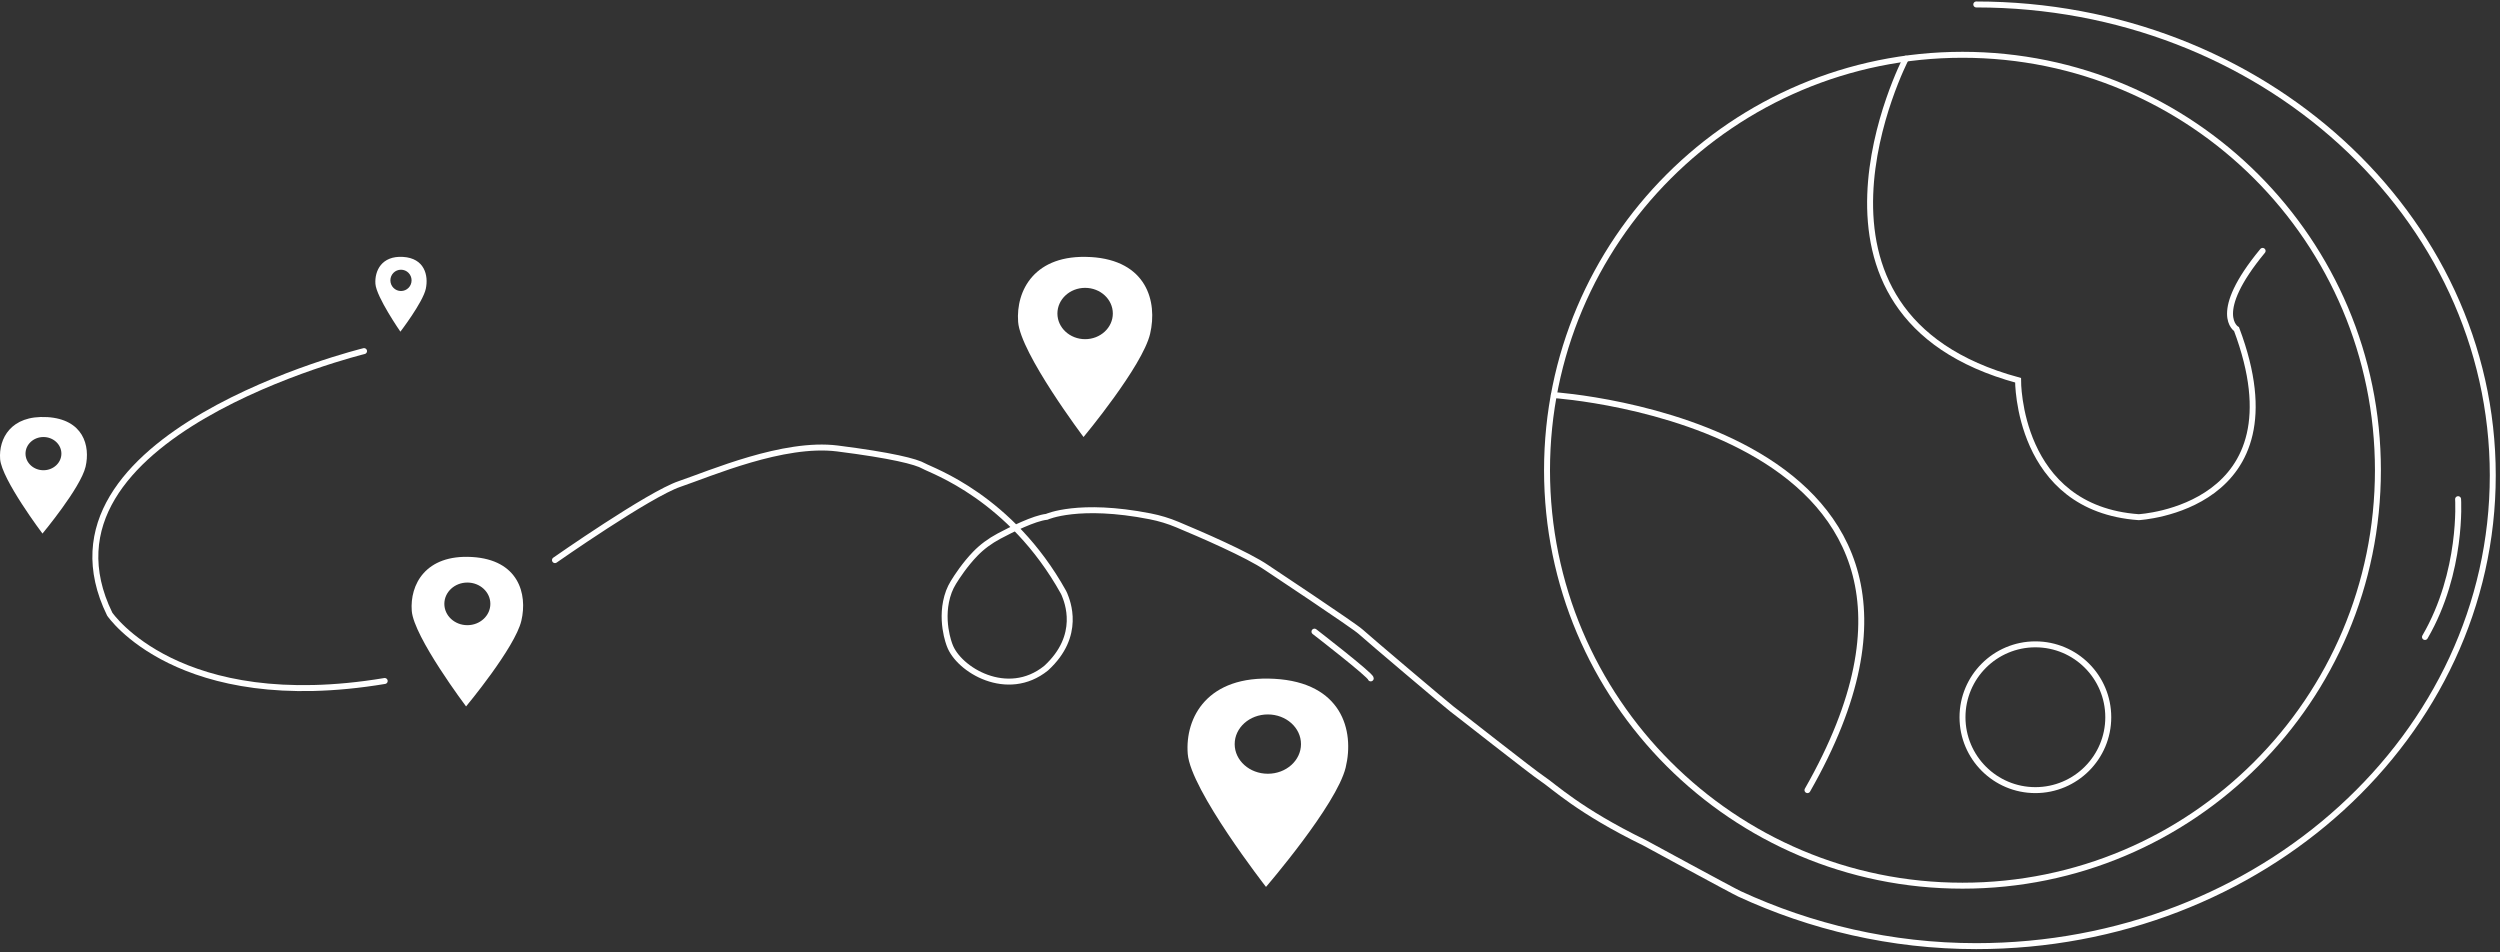 <svg width="840" height="320" viewBox="0 0 840 320" fill="none" xmlns="http://www.w3.org/2000/svg">
<rect x="0" y="0" width="840" height="320" fill="#333333" stroke="none"/>
<g clip-path="url(#clip0_722_1525)">
<path d="M122.32 117.971C122.32 117.971 7.42 146.121 36.86 206.341C36.86 206.341 59.84 240.381 129.26 228.811" stroke="white" stroke-width="2" stroke-miterlimit="10" stroke-linecap="round"/>
<path d="M441.66 212.23C441.66 212.23 460.57 226.85 460.57 227.94" stroke="white" stroke-width="2" stroke-miterlimit="10" stroke-linecap="round"/>
<path d="M825.92 167.721C825.92 167.721 827.54 192.101 814.79 214.031" stroke="white" stroke-width="2" stroke-miterlimit="10" stroke-linecap="round"/>
<path d="M135.43 86.321C128.24 85.871 125.84 91.001 126.14 95.371C126.44 99.751 134.53 111.441 134.53 111.441C134.53 111.441 142.1 101.561 143.07 97.031C144.04 92.501 142.62 86.771 135.43 86.321ZM134.73 97.781C132.77 97.781 131.17 96.181 131.17 94.201C131.17 92.221 132.76 90.621 134.73 90.621C136.7 90.621 138.29 92.221 138.29 94.201C138.29 96.181 136.7 97.781 134.73 97.781Z" fill="white"/>
<path d="M15.79 140.15C3.6 139.44 -0.47 147.44 0.04 154.25C0.55 161.07 14.27 179.28 14.27 179.28C14.27 179.28 27.1 163.88 28.75 156.83C30.4 149.78 27.99 140.85 15.79 140.14V140.15ZM14.6 158C11.27 158 8.57 155.5 8.57 152.42C8.57 149.34 11.27 146.84 14.6 146.84C17.93 146.84 20.63 149.34 20.63 152.42C20.63 155.5 17.93 158 14.6 158Z" fill="white"/>
<path d="M158.55 187.149C142.91 186.249 137.69 196.499 138.35 205.239C139 213.989 156.6 237.359 156.6 237.359C156.6 237.359 173.06 217.609 175.18 208.559C177.3 199.509 174.2 188.049 158.56 187.149H158.55ZM157.03 210.059C152.76 210.059 149.3 206.859 149.3 202.899C149.3 198.939 152.76 195.739 157.03 195.739C161.3 195.739 164.76 198.939 164.76 202.899C164.76 206.859 161.3 210.059 157.03 210.059Z" fill="white"/>
<path d="M366.43 86.37C347.59 85.28 341.31 97.63 342.09 108.16C342.87 118.69 364.07 146.84 364.07 146.84C364.07 146.84 383.89 123.05 386.44 112.15C388.99 101.25 385.26 87.45 366.42 86.36L366.43 86.37ZM364.6 113.96C359.46 113.96 355.29 110.1 355.29 105.34C355.29 100.58 359.46 96.72 364.6 96.72C369.74 96.72 373.91 100.58 373.91 105.34C373.91 110.1 369.74 113.96 364.6 113.96Z" fill="white"/>
<path d="M428.191 228.078C405.652 226.819 398.139 241.093 399.077 253.275C400.015 265.457 425.376 298 425.376 298C425.376 298 449.088 270.493 452.145 257.894C455.194 245.296 450.738 229.337 428.199 228.078H428.191ZM425.994 259.979C419.841 259.979 414.853 255.518 414.853 250.015C414.853 244.512 419.841 240.051 425.994 240.051C432.147 240.051 437.134 244.512 437.134 250.015C437.134 255.518 432.147 259.979 425.994 259.979Z" fill="white"/>
<path d="M186.47 188.2C186.47 188.2 218.03 166.11 228.35 162.61C238.67 159.11 263.27 148.39 281.39 150.69C299.51 152.99 307.79 155.07 310.43 156.6C313.07 158.13 339.55 167.05 357.31 198.96C357.44 199.19 357.55 199.43 357.65 199.67C358.58 201.98 363.5 213.5 351.5 224.5C338.5 235 322 225 319.07 216.75C319.07 216.75 315.46 207.84 318.83 198.77C319.23 197.7 319.75 196.68 320.35 195.69C321.6 193.65 324.22 189.67 327.68 186.08C329.96 183.72 332.66 181.74 335.64 180.15C339.81 177.93 347.48 174.11 351.7 173.65C351.7 173.65 362.39 168.76 386.47 173.49C389.62 174.11 392.69 175.04 395.61 176.27C403.18 179.43 419.21 186.34 425.62 190.75C425.62 190.75 454.96 210.22 457.15 212.24C459.56 214.45 486.67 237.4 487.84 238.22C489.01 239.04 514.89 259.47 518.26 261.68C521.98 264.11 530.5 272.43 552.55 283.17C552.55 283.17 582.07 299.24 584.48 300.35C608.4 311.39 635.35 317.9 664.01 317.9C759.86 317.9 837.57 247.07 837.57 159.71C837.57 72.35 759.88 1.5 664.03 1.5" stroke="white" stroke-width="2" stroke-miterlimit="10" stroke-linecap="round"/>
<path d="M659.39 297.59C736.483 297.59 798.98 235.094 798.98 158C798.98 80.907 736.483 18.41 659.39 18.41C582.296 18.41 519.8 80.907 519.8 158C519.8 235.094 582.296 297.59 659.39 297.59Z" stroke="white" stroke-width="2" stroke-miterlimit="10" stroke-linecap="round"/>
<path d="M683.889 265.48C697.415 265.48 708.379 254.515 708.379 240.99C708.379 227.465 697.415 216.5 683.889 216.5C670.364 216.5 659.399 227.465 659.399 240.99C659.399 254.515 670.364 265.48 683.889 265.48Z" stroke="white" stroke-width="2" stroke-miterlimit="10" stroke-linecap="round"/>
<path d="M522.09 132.76C522.09 132.76 677.16 143 607.31 265.48" stroke="white" stroke-width="2" stroke-miterlimit="10" stroke-linecap="round"/>
<path d="M640.36 19.711C640.36 19.711 595.9 105.481 678.07 127.761C678.07 127.761 677.7 170.851 718.61 173.771C718.61 173.771 774.12 170.851 751.48 110.591C751.48 110.591 742.72 105.481 760.24 84.301" stroke="white" stroke-width="2" stroke-miterlimit="10" stroke-linecap="round"/>
</g>
<defs>
<clipPath id="clip0_722_1525">
<rect width="839.09" height="319.39" fill="white"/>
</clipPath>
</defs>
</svg>

